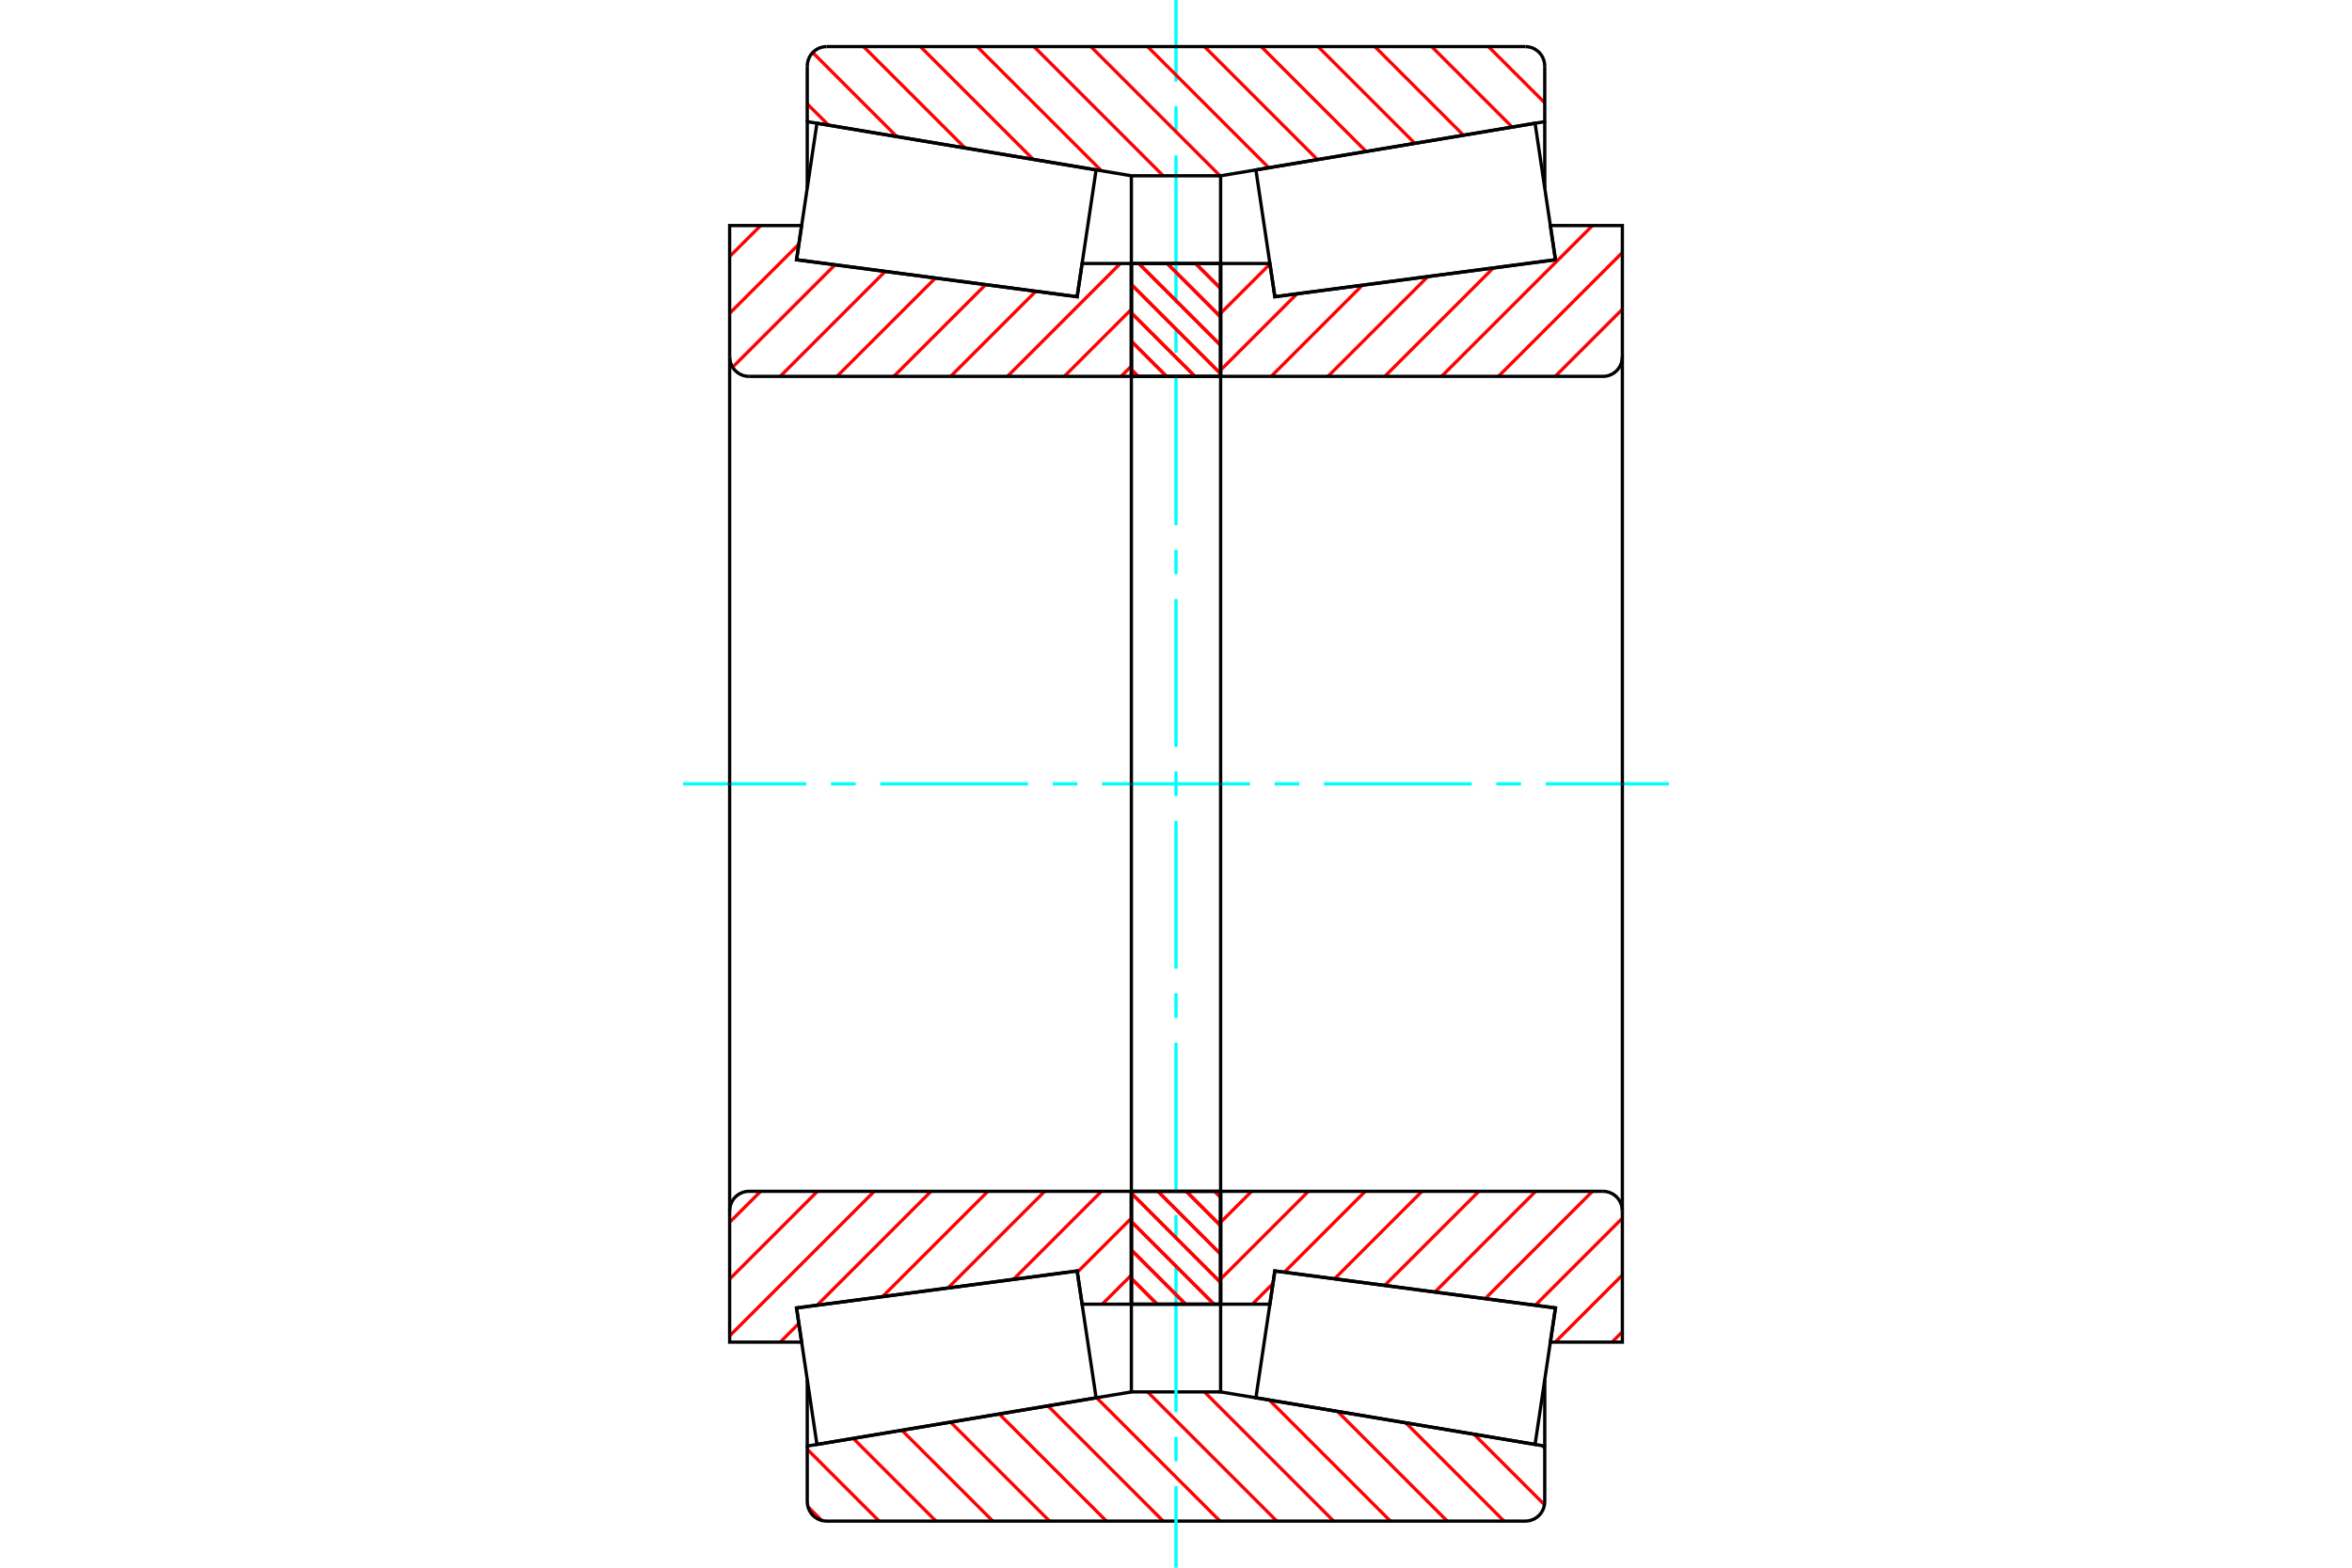 <?xml version="1.0" standalone="no"?>
<!DOCTYPE svg PUBLIC "-//W3C//DTD SVG 1.1//EN"
	"http://www.w3.org/Graphics/SVG/1.1/DTD/svg11.dtd">
<svg xmlns="http://www.w3.org/2000/svg" height="100%" width="100%" viewBox="0 0 36000 24000">
	<rect x="-1800" y="-1200" width="39600" height="26400" style="fill:#FFF"/>
	<g style="fill:none; fill-rule:evenodd" transform="matrix(1 0 0 1 0 0)">
		<g style="fill:none; stroke:#000; stroke-width:50; shape-rendering:geometricPrecision">
		</g>
		<g style="fill:none; stroke:#F00; stroke-width:50; shape-rendering:geometricPrecision">
			<line x1="23605" y1="22131" x2="23644" y2="22170"/>
			<line x1="22561" y1="21957" x2="23640" y2="23036"/>
			<line x1="21517" y1="21782" x2="23021" y2="23287"/>
			<line x1="20473" y1="21608" x2="22152" y2="23287"/>
			<line x1="19429" y1="21434" x2="21282" y2="23287"/>
			<line x1="18435" y1="21309" x2="20413" y2="23287"/>
			<line x1="17565" y1="21309" x2="19543" y2="23287"/>
			<line x1="16784" y1="21398" x2="18674" y2="23287"/>
			<line x1="16039" y1="21522" x2="17804" y2="23287"/>
			<line x1="15294" y1="21647" x2="16935" y2="23287"/>
			<line x1="14549" y1="21771" x2="16065" y2="23287"/>
			<line x1="13804" y1="21896" x2="15196" y2="23287"/>
			<line x1="13059" y1="22020" x2="14326" y2="23287"/>
			<line x1="12356" y1="22187" x2="13456" y2="23287"/>
			<line x1="12367" y1="23067" x2="12577" y2="23277"/>
		</g>
		<g style="fill:none; stroke:#000; stroke-width:50; shape-rendering:geometricPrecision">
			<polyline points="18000,21309 17761,21309 17317,21309 17317,19966"/>
			<polyline points="17317,21309 12356,22138 12356,21123"/>
			<polyline points="12356,22138 12356,22990 12360,23037 12371,23082 12389,23125 12413,23165 12443,23200 12479,23230 12519,23255 12562,23273 12607,23283 12653,23287 18000,23287 23347,23287 23393,23283 23438,23273 23481,23255 23521,23230 23557,23200 23587,23165 23611,23125 23629,23082 23640,23037 23644,22990 23644,22138 18683,21309 18683,19966"/>
			<line x1="18683" y1="21309" x2="18000" y2="21309"/>
			<line x1="23644" y1="22138" x2="23644" y2="21123"/>
		</g>
		<g style="fill:none; stroke:#0FF; stroke-width:50; shape-rendering:geometricPrecision">
			<line x1="10455" y1="12000" x2="12342" y2="12000"/>
			<line x1="12719" y1="12000" x2="13096" y2="12000"/>
			<line x1="13473" y1="12000" x2="15737" y2="12000"/>
			<line x1="16114" y1="12000" x2="16491" y2="12000"/>
			<line x1="16868" y1="12000" x2="19132" y2="12000"/>
			<line x1="19509" y1="12000" x2="19886" y2="12000"/>
			<line x1="20263" y1="12000" x2="22527" y2="12000"/>
			<line x1="22904" y1="12000" x2="23281" y2="12000"/>
			<line x1="23658" y1="12000" x2="25545" y2="12000"/>
			<line x1="18000" y1="24000" x2="18000" y2="22751"/>
			<line x1="18000" y1="22374" x2="18000" y2="21997"/>
			<line x1="18000" y1="21619" x2="18000" y2="19356"/>
			<line x1="18000" y1="18979" x2="18000" y2="18601"/>
			<line x1="18000" y1="18224" x2="18000" y2="15961"/>
			<line x1="18000" y1="15584" x2="18000" y2="15206"/>
			<line x1="18000" y1="14829" x2="18000" y2="12566"/>
			<line x1="18000" y1="12189" x2="18000" y2="11811"/>
			<line x1="18000" y1="11434" x2="18000" y2="9171"/>
			<line x1="18000" y1="8794" x2="18000" y2="8416"/>
			<line x1="18000" y1="8039" x2="18000" y2="5776"/>
			<line x1="18000" y1="5399" x2="18000" y2="5021"/>
			<line x1="18000" y1="4644" x2="18000" y2="2381"/>
			<line x1="18000" y1="2003" x2="18000" y2="1626"/>
			<line x1="18000" y1="1249" x2="18000" y2="0"/>
		</g>
		<g style="fill:none; stroke:#F00; stroke-width:50; shape-rendering:geometricPrecision">
			<line x1="22782" y1="713" x2="23644" y2="1574"/>
			<line x1="21913" y1="713" x2="23145" y2="1945"/>
			<line x1="21043" y1="713" x2="22400" y2="2070"/>
			<line x1="20174" y1="713" x2="21655" y2="2194"/>
			<line x1="19304" y1="713" x2="20910" y2="2319"/>
			<line x1="18435" y1="713" x2="20165" y2="2443"/>
			<line x1="17565" y1="713" x2="19420" y2="2568"/>
			<line x1="16696" y1="713" x2="18674" y2="2691"/>
			<line x1="15826" y1="713" x2="17804" y2="2691"/>
			<line x1="14956" y1="713" x2="16858" y2="2614"/>
			<line x1="14087" y1="713" x2="15814" y2="2440"/>
			<line x1="13217" y1="713" x2="14770" y2="2265"/>
			<line x1="12439" y1="804" x2="13726" y2="2091"/>
			<line x1="12356" y1="1591" x2="12682" y2="1916"/>
		</g>
		<g style="fill:none; stroke:#000; stroke-width:50; shape-rendering:geometricPrecision">
			<polyline points="18000,2691 17317,2691 17317,4034"/>
			<polyline points="17317,2691 12356,1862 12356,2877"/>
			<line x1="12356" y1="1862" x2="12356" y2="1010"/>
			<polyline points="12653,713 12607,717 12562,727 12519,745 12479,770 12443,800 12413,835 12389,875 12371,918 12360,963 12356,1010"/>
			<polyline points="12653,713 18000,713 23347,713"/>
			<polyline points="23644,1010 23640,963 23629,918 23611,875 23587,835 23557,800 23521,770 23481,745 23438,727 23393,717 23347,713"/>
			<polyline points="23644,1010 23644,1862 18683,2691 18683,4034"/>
			<line x1="18683" y1="2691" x2="18000" y2="2691"/>
			<line x1="23644" y1="1862" x2="23644" y2="2877"/>
		</g>
		<g style="fill:none; stroke:#F00; stroke-width:50; shape-rendering:geometricPrecision">
			<line x1="17317" y1="19520" x2="16871" y2="19966"/>
			<line x1="17317" y1="18650" x2="16490" y2="19477"/>
			<line x1="16860" y1="18238" x2="15513" y2="19585"/>
			<line x1="15991" y1="18238" x2="14511" y2="19717"/>
			<line x1="15121" y1="18238" x2="13509" y2="19849"/>
			<line x1="14251" y1="18238" x2="12508" y2="19981"/>
			<line x1="12228" y1="20261" x2="11942" y2="20547"/>
			<line x1="13382" y1="18238" x2="11168" y2="20451"/>
			<line x1="12512" y1="18238" x2="11168" y2="19582"/>
			<line x1="11643" y1="18238" x2="11168" y2="18712"/>
		</g>
		<g style="fill:none; stroke:#000; stroke-width:50; shape-rendering:geometricPrecision">
			<line x1="17317" y1="12000" x2="17317" y2="18238"/>
			<polyline points="17317,19966 17317,18238 11465,18238 11419,18241 11374,18252 11330,18270 11291,18294 11255,18325 11225,18360 11201,18400 11183,18443 11172,18488 11168,18535 11168,20547 12270,20547 12192,20023 16487,19457 16563,19966 17317,19966"/>
			<line x1="11168" y1="12000" x2="11168" y2="18535"/>
		</g>
		<g style="fill:none; stroke:#F00; stroke-width:50; shape-rendering:geometricPrecision">
			<line x1="17317" y1="5605" x2="17159" y2="5762"/>
			<line x1="17317" y1="4735" x2="16290" y2="5762"/>
			<line x1="17148" y1="4034" x2="15420" y2="5762"/>
			<line x1="15853" y1="4460" x2="14551" y2="5762"/>
			<line x1="15085" y1="4359" x2="13681" y2="5762"/>
			<line x1="14317" y1="4257" x2="12811" y2="5762"/>
			<line x1="13548" y1="4156" x2="11942" y2="5762"/>
			<line x1="12780" y1="4055" x2="11213" y2="5622"/>
			<line x1="12228" y1="3737" x2="11168" y2="4797"/>
			<line x1="11643" y1="3453" x2="11168" y2="3927"/>
		</g>
		<g style="fill:none; stroke:#000; stroke-width:50; shape-rendering:geometricPrecision">
			<line x1="17317" y1="12000" x2="17317" y2="5762"/>
			<polyline points="17317,4034 17317,5762 11465,5762"/>
			<polyline points="11168,5465 11172,5512 11183,5557 11201,5600 11225,5640 11255,5675 11291,5706 11330,5730 11374,5748 11419,5759 11465,5762"/>
			<polyline points="11168,5465 11168,3453 12270,3453 12192,3977 16487,4543 16563,4034 17317,4034"/>
			<line x1="11168" y1="12000" x2="11168" y2="5465"/>
		</g>
		<g style="fill:none; stroke:#F00; stroke-width:50; shape-rendering:geometricPrecision">
			<line x1="18300" y1="4034" x2="18683" y2="4417"/>
			<line x1="17866" y1="4034" x2="18683" y2="4852"/>
			<line x1="17431" y1="4034" x2="18683" y2="5286"/>
			<line x1="17317" y1="4355" x2="18683" y2="5721"/>
			<line x1="17317" y1="4790" x2="18290" y2="5762"/>
			<line x1="17317" y1="5224" x2="17855" y2="5762"/>
			<line x1="17317" y1="5659" x2="17420" y2="5762"/>
			<line x1="18591" y1="18238" x2="18683" y2="18329"/>
			<line x1="18157" y1="18238" x2="18683" y2="18764"/>
			<line x1="17722" y1="18238" x2="18683" y2="19199"/>
			<line x1="17317" y1="18267" x2="18683" y2="19634"/>
			<line x1="17317" y1="18702" x2="18581" y2="19966"/>
			<line x1="17317" y1="19137" x2="18146" y2="19966"/>
			<line x1="17317" y1="19572" x2="17711" y2="19966"/>
		</g>
		<g style="fill:none; stroke:#000; stroke-width:50; shape-rendering:geometricPrecision">
			<polyline points="18683,18238 18683,19966 17317,19966 17317,18238 18683,18238"/>
			<polyline points="18683,5762 17317,5762 17317,4034 18683,4034 18683,5762"/>
		</g>
		<g style="fill:none; stroke:#F00; stroke-width:50; shape-rendering:geometricPrecision">
			<line x1="18300" y1="4034" x2="18683" y2="4417"/>
			<line x1="17866" y1="4034" x2="18683" y2="4852"/>
			<line x1="17431" y1="4034" x2="18683" y2="5286"/>
			<line x1="17317" y1="4355" x2="18683" y2="5721"/>
			<line x1="17317" y1="4790" x2="18290" y2="5762"/>
			<line x1="17317" y1="5224" x2="17855" y2="5762"/>
			<line x1="17317" y1="5659" x2="17420" y2="5762"/>
			<line x1="18591" y1="18238" x2="18683" y2="18329"/>
			<line x1="18157" y1="18238" x2="18683" y2="18764"/>
			<line x1="17722" y1="18238" x2="18683" y2="19199"/>
			<line x1="17317" y1="18267" x2="18683" y2="19634"/>
			<line x1="17317" y1="18702" x2="18581" y2="19966"/>
			<line x1="17317" y1="19137" x2="18146" y2="19966"/>
			<line x1="17317" y1="19572" x2="17711" y2="19966"/>
		</g>
		<g style="fill:none; stroke:#000; stroke-width:50; shape-rendering:geometricPrecision">
			<polyline points="17317,5762 17317,4034 18683,4034 18683,5762 17317,5762"/>
			<polyline points="17317,18238 18683,18238 18683,19966 17317,19966 17317,18238"/>
		</g>
		<g style="fill:none; stroke:#F00; stroke-width:50; shape-rendering:geometricPrecision">
			<line x1="24832" y1="20389" x2="24674" y2="20547"/>
			<line x1="24832" y1="19520" x2="23804" y2="20547"/>
			<line x1="24832" y1="18650" x2="23500" y2="19982"/>
			<line x1="24375" y1="18238" x2="22732" y2="19881"/>
			<line x1="23505" y1="18238" x2="21963" y2="19780"/>
			<line x1="22636" y1="18238" x2="21195" y2="19678"/>
			<line x1="21766" y1="18238" x2="20427" y2="19577"/>
			<line x1="20897" y1="18238" x2="19659" y2="19476"/>
			<line x1="19484" y1="19650" x2="19169" y2="19966"/>
			<line x1="20027" y1="18238" x2="18683" y2="19582"/>
			<line x1="19158" y1="18238" x2="18683" y2="18712"/>
		</g>
		<g style="fill:none; stroke:#000; stroke-width:50; shape-rendering:geometricPrecision">
			<line x1="18683" y1="12000" x2="18683" y2="18238"/>
			<polyline points="18683,19966 18683,18238 24535,18238"/>
			<polyline points="24832,18535 24828,18488 24817,18443 24799,18400 24775,18360 24745,18325 24709,18294 24670,18270 24626,18252 24581,18241 24535,18238"/>
			<polyline points="24832,18535 24832,20547 23730,20547 23808,20023 19513,19457 19437,19966 18683,19966"/>
			<line x1="24832" y1="12000" x2="24832" y2="18535"/>
		</g>
		<g style="fill:none; stroke:#F00; stroke-width:50; shape-rendering:geometricPrecision">
			<line x1="24832" y1="4735" x2="23804" y2="5762"/>
			<line x1="24832" y1="3866" x2="22935" y2="5762"/>
			<line x1="24375" y1="3453" x2="22065" y2="5762"/>
			<line x1="22856" y1="4103" x2="21196" y2="5762"/>
			<line x1="21854" y1="4235" x2="20326" y2="5762"/>
			<line x1="20852" y1="4367" x2="19457" y2="5762"/>
			<line x1="19851" y1="4499" x2="18683" y2="5666"/>
			<line x1="19438" y1="4042" x2="18683" y2="4797"/>
		</g>
		<g style="fill:none; stroke:#000; stroke-width:50; shape-rendering:geometricPrecision">
			<line x1="18683" y1="12000" x2="18683" y2="5762"/>
			<polyline points="18683,4034 18683,5762 24535,5762 24581,5759 24626,5748 24670,5730 24709,5706 24745,5675 24775,5640 24799,5600 24817,5557 24828,5512 24832,5465 24832,3453 23730,3453 23808,3977 19513,4543 19437,4034 18683,4034"/>
			<line x1="24832" y1="12000" x2="24832" y2="5465"/>
			<polyline points="14243,19754 12192,20024 12504,22113 16777,21399 16487,19458 14243,19754"/>
			<polyline points="14243,4246 12192,3976 12504,1887 16777,2601 16487,4542 14243,4246"/>
			<polyline points="21757,19754 23808,20024 23496,22113 19223,21399 19513,19458 21757,19754"/>
			<polyline points="21757,4246 23808,3976 23496,1887 19223,2601 19513,4542 21757,4246"/>
		</g>
	</g>
</svg>
